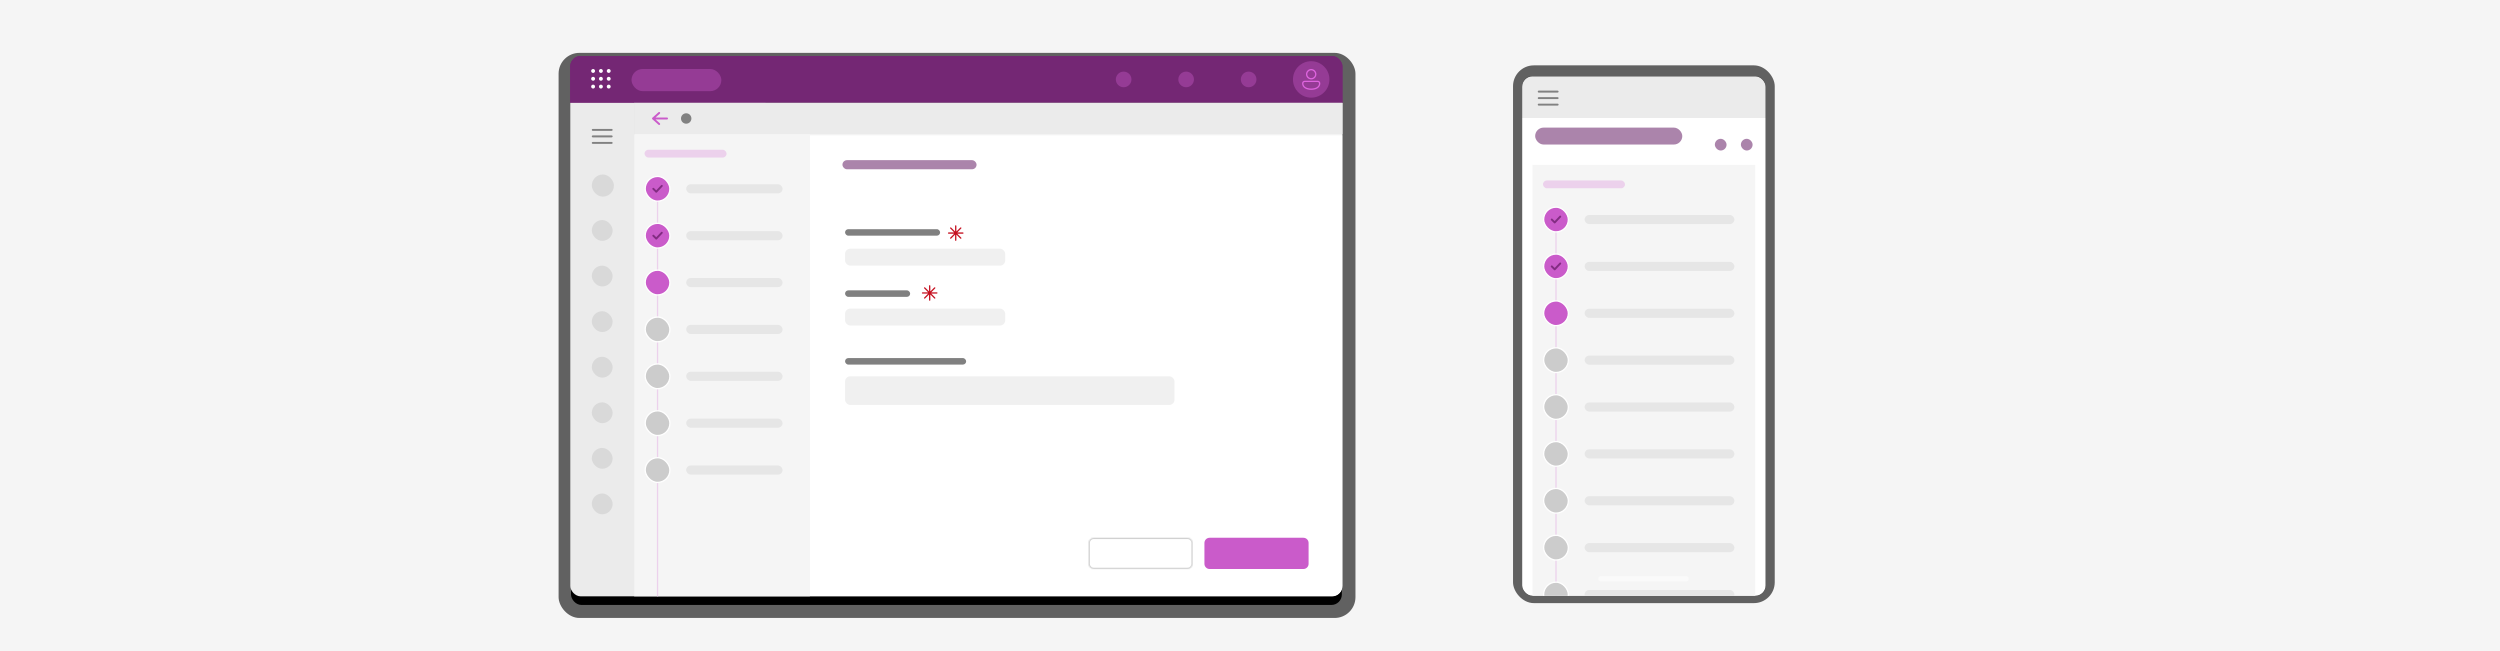 <svg width="1920" height="500" viewBox="0 0 1920 500" fill="none" xmlns="http://www.w3.org/2000/svg">
<rect width="1920" height="500" fill="#F5F5F5"/>
<g filter="url(#filter0_dd_57_28574)">
<rect x="429" y="33" width="612" height="434" rx="16" fill="#616161"/>
<rect x="438.533" y="43" width="592" height="414" rx="8" fill="black"/>
</g>
<g clip-path="url(#clip0_57_28574)">
<g clip-path="url(#clip1_57_28574)">
<rect width="593" height="36" transform="translate(438 43)" fill="#742774"/>
<rect x="438" y="37" width="150" height="48" fill="#742774"/>
<rect x="438" y="37" width="48" height="48" fill="#742774"/>
<path d="M455.5 53C455.708 53 455.904 53.039 456.086 53.117C456.268 53.195 456.427 53.302 456.562 53.438C456.698 53.573 456.805 53.732 456.883 53.914C456.961 54.096 457 54.292 457 54.5C457 54.708 456.961 54.904 456.883 55.086C456.805 55.268 456.698 55.427 456.562 55.562C456.427 55.698 456.268 55.805 456.086 55.883C455.904 55.961 455.708 56 455.5 56C455.292 56 455.096 55.961 454.914 55.883C454.732 55.805 454.573 55.698 454.438 55.562C454.302 55.427 454.195 55.268 454.117 55.086C454.039 54.904 454 54.708 454 54.5C454 54.292 454.039 54.096 454.117 53.914C454.195 53.732 454.302 53.573 454.438 53.438C454.573 53.302 454.732 53.195 454.914 53.117C455.096 53.039 455.292 53 455.5 53ZM461.5 53C461.708 53 461.904 53.039 462.086 53.117C462.268 53.195 462.427 53.302 462.562 53.438C462.698 53.573 462.805 53.732 462.883 53.914C462.961 54.096 463 54.292 463 54.5C463 54.708 462.961 54.904 462.883 55.086C462.805 55.268 462.698 55.427 462.562 55.562C462.427 55.698 462.268 55.805 462.086 55.883C461.904 55.961 461.708 56 461.5 56C461.292 56 461.096 55.961 460.914 55.883C460.732 55.805 460.573 55.698 460.438 55.562C460.302 55.427 460.195 55.268 460.117 55.086C460.039 54.904 460 54.708 460 54.5C460 54.292 460.039 54.096 460.117 53.914C460.195 53.732 460.302 53.573 460.438 53.438C460.573 53.302 460.732 53.195 460.914 53.117C461.096 53.039 461.292 53 461.5 53ZM467.5 56C467.292 56 467.096 55.961 466.914 55.883C466.732 55.805 466.573 55.698 466.438 55.562C466.302 55.427 466.195 55.268 466.117 55.086C466.039 54.904 466 54.708 466 54.5C466 54.292 466.039 54.096 466.117 53.914C466.195 53.732 466.302 53.573 466.438 53.438C466.573 53.302 466.732 53.195 466.914 53.117C467.096 53.039 467.292 53 467.5 53C467.708 53 467.904 53.039 468.086 53.117C468.268 53.195 468.427 53.302 468.562 53.438C468.698 53.573 468.805 53.732 468.883 53.914C468.961 54.096 469 54.292 469 54.5C469 54.708 468.961 54.904 468.883 55.086C468.805 55.268 468.698 55.427 468.562 55.562C468.427 55.698 468.268 55.805 468.086 55.883C467.904 55.961 467.708 56 467.5 56ZM455.5 59C455.708 59 455.904 59.039 456.086 59.117C456.268 59.195 456.427 59.302 456.562 59.438C456.698 59.573 456.805 59.732 456.883 59.914C456.961 60.096 457 60.292 457 60.5C457 60.708 456.961 60.904 456.883 61.086C456.805 61.268 456.698 61.427 456.562 61.562C456.427 61.698 456.268 61.805 456.086 61.883C455.904 61.961 455.708 62 455.5 62C455.292 62 455.096 61.961 454.914 61.883C454.732 61.805 454.573 61.698 454.438 61.562C454.302 61.427 454.195 61.268 454.117 61.086C454.039 60.904 454 60.708 454 60.5C454 60.292 454.039 60.096 454.117 59.914C454.195 59.732 454.302 59.573 454.438 59.438C454.573 59.302 454.732 59.195 454.914 59.117C455.096 59.039 455.292 59 455.5 59ZM461.5 59C461.708 59 461.904 59.039 462.086 59.117C462.268 59.195 462.427 59.302 462.562 59.438C462.698 59.573 462.805 59.732 462.883 59.914C462.961 60.096 463 60.292 463 60.5C463 60.708 462.961 60.904 462.883 61.086C462.805 61.268 462.698 61.427 462.562 61.562C462.427 61.698 462.268 61.805 462.086 61.883C461.904 61.961 461.708 62 461.5 62C461.292 62 461.096 61.961 460.914 61.883C460.732 61.805 460.573 61.698 460.438 61.562C460.302 61.427 460.195 61.268 460.117 61.086C460.039 60.904 460 60.708 460 60.5C460 60.292 460.039 60.096 460.117 59.914C460.195 59.732 460.302 59.573 460.438 59.438C460.573 59.302 460.732 59.195 460.914 59.117C461.096 59.039 461.292 59 461.5 59ZM467.5 59C467.708 59 467.904 59.039 468.086 59.117C468.268 59.195 468.427 59.302 468.562 59.438C468.698 59.573 468.805 59.732 468.883 59.914C468.961 60.096 469 60.292 469 60.5C469 60.708 468.961 60.904 468.883 61.086C468.805 61.268 468.698 61.427 468.562 61.562C468.427 61.698 468.268 61.805 468.086 61.883C467.904 61.961 467.708 62 467.5 62C467.292 62 467.096 61.961 466.914 61.883C466.732 61.805 466.573 61.698 466.438 61.562C466.302 61.427 466.195 61.268 466.117 61.086C466.039 60.904 466 60.708 466 60.5C466 60.292 466.039 60.096 466.117 59.914C466.195 59.732 466.302 59.573 466.438 59.438C466.573 59.302 466.732 59.195 466.914 59.117C467.096 59.039 467.292 59 467.5 59ZM455.5 65C455.708 65 455.904 65.039 456.086 65.117C456.268 65.195 456.427 65.302 456.562 65.438C456.698 65.573 456.805 65.732 456.883 65.914C456.961 66.096 457 66.292 457 66.5C457 66.708 456.961 66.904 456.883 67.086C456.805 67.268 456.698 67.427 456.562 67.562C456.427 67.698 456.268 67.805 456.086 67.883C455.904 67.961 455.708 68 455.5 68C455.292 68 455.096 67.961 454.914 67.883C454.732 67.805 454.573 67.698 454.438 67.562C454.302 67.427 454.195 67.268 454.117 67.086C454.039 66.904 454 66.708 454 66.5C454 66.292 454.039 66.096 454.117 65.914C454.195 65.732 454.302 65.573 454.438 65.438C454.573 65.302 454.732 65.195 454.914 65.117C455.096 65.039 455.292 65 455.5 65ZM461.5 65C461.708 65 461.904 65.039 462.086 65.117C462.268 65.195 462.427 65.302 462.562 65.438C462.698 65.573 462.805 65.732 462.883 65.914C462.961 66.096 463 66.292 463 66.5C463 66.708 462.961 66.904 462.883 67.086C462.805 67.268 462.698 67.427 462.562 67.562C462.427 67.698 462.268 67.805 462.086 67.883C461.904 67.961 461.708 68 461.5 68C461.292 68 461.096 67.961 460.914 67.883C460.732 67.805 460.573 67.698 460.438 67.562C460.302 67.427 460.195 67.268 460.117 67.086C460.039 66.904 460 66.708 460 66.5C460 66.292 460.039 66.096 460.117 65.914C460.195 65.732 460.302 65.573 460.438 65.438C460.573 65.302 460.732 65.195 460.914 65.117C461.096 65.039 461.292 65 461.5 65ZM467.5 65C467.708 65 467.904 65.039 468.086 65.117C468.268 65.195 468.427 65.302 468.562 65.438C468.698 65.573 468.805 65.732 468.883 65.914C468.961 66.096 469 66.292 469 66.5C469 66.708 468.961 66.904 468.883 67.086C468.805 67.268 468.698 67.427 468.562 67.562C468.427 67.698 468.268 67.805 468.086 67.883C467.904 67.961 467.708 68 467.5 68C467.292 68 467.096 67.961 466.914 67.883C466.732 67.805 466.573 67.698 466.438 67.562C466.302 67.427 466.195 67.268 466.117 67.086C466.039 66.904 466 66.708 466 66.5C466 66.292 466.039 66.096 466.117 65.914C466.195 65.732 466.302 65.573 466.438 65.438C466.573 65.302 466.732 65.195 466.914 65.117C467.096 65.039 467.292 65 467.5 65Z" fill="white"/>
<rect x="485" y="53" width="69" height="17" rx="8.5" fill="#953B95"/>
<path fill-rule="evenodd" clip-rule="evenodd" d="M862.956 67C866.27 67 868.956 64.314 868.956 61C868.956 57.686 866.27 55 862.956 55C859.642 55 856.956 57.686 856.956 61C856.956 64.314 859.642 67 862.956 67Z" fill="#953B95"/>
<path fill-rule="evenodd" clip-rule="evenodd" d="M910.956 67C914.27 67 916.956 64.314 916.956 61C916.956 57.686 914.27 55 910.956 55C907.642 55 904.956 57.686 904.956 61C904.956 64.314 907.642 67 910.956 67Z" fill="#953B95"/>
<path fill-rule="evenodd" clip-rule="evenodd" d="M958.956 67C962.27 67 964.956 64.314 964.956 61C964.956 57.686 962.27 55 958.956 55C955.642 55 952.956 57.686 952.956 61C952.956 64.314 955.642 67 958.956 67Z" fill="#953B95"/>
<rect x="983" y="37" width="48" height="48" fill="#742774"/>
<path d="M993 61C993 53.268 999.268 47 1007 47V47C1014.73 47 1021 53.268 1021 61V61C1021 68.732 1014.73 75 1007 75V75C999.268 75 993 68.732 993 61V61Z" fill="#953B95"/>
<path d="M1007 53C1004.79 53 1003 54.791 1003 57C1003 59.209 1004.79 61 1007 61C1009.21 61 1011 59.209 1011 57C1011 54.791 1009.21 53 1007 53ZM1004 57C1004 55.343 1005.34 54 1007 54C1008.66 54 1010 55.343 1010 57C1010 58.657 1008.66 60 1007 60C1005.34 60 1004 58.657 1004 57ZM1002.01 62C1000.9 62 1000 62.887 1000 64C1000 65.691 1000.83 66.966 1002.13 67.797C1003.42 68.614 1005.15 69 1007 69C1008.85 69 1010.58 68.614 1011.87 67.797C1013.17 66.966 1014 65.691 1014 64C1014 62.896 1013.1 62 1012 62L1002.01 62ZM1001 64C1001 63.447 1001.45 63 1002.01 63L1012 63C1012.55 63 1013 63.448 1013 64C1013 65.309 1012.38 66.284 1011.33 66.953C1010.26 67.636 1008.74 68 1007 68C1005.26 68 1003.74 67.636 1002.67 66.953C1001.62 66.284 1001 65.309 1001 64Z" fill="#DF65DF"/>
</g>
<g clip-path="url(#clip2_57_28574)">
<rect width="49" height="379" transform="translate(438 79)" fill="#EBEBEB"/>
<path d="M454.5 99.75C454.5 99.336 454.836 99 455.25 99H469.75C470.164 99 470.5 99.336 470.5 99.75C470.5 100.164 470.164 100.5 469.75 100.5H455.25C454.836 100.5 454.5 100.164 454.5 99.75ZM454.5 104.75C454.5 104.336 454.836 104 455.25 104H469.75C470.164 104 470.5 104.336 470.5 104.75C470.5 105.164 470.164 105.5 469.75 105.5H455.25C454.836 105.5 454.5 105.164 454.5 104.75ZM455.25 109C454.836 109 454.5 109.336 454.5 109.75C454.5 110.164 454.836 110.5 455.25 110.5H469.75C470.164 110.5 470.5 110.164 470.5 109.75C470.5 109.336 470.164 109 469.75 109H455.25Z" fill="#818181"/>
<rect x="454.5" y="134" width="17" height="17" rx="8.5" fill="#D9D9D9"/>
<rect x="454.5" y="169" width="16" height="16" rx="8" fill="#D9D9D9"/>
<rect x="454.5" y="204" width="16" height="16" rx="8" fill="#D9D9D9"/>
<rect x="454.5" y="239" width="16" height="16" rx="8" fill="#D9D9D9"/>
<rect x="454.5" y="274" width="16" height="16" rx="8" fill="#D9D9D9"/>
<rect x="454.5" y="309" width="16" height="16" rx="8" fill="#D9D9D9"/>
<rect x="454.5" y="344" width="16" height="16" rx="8" fill="#D9D9D9"/>
<rect x="454.5" y="379" width="16" height="16" rx="8" fill="#D9D9D9"/>
</g>
<g clip-path="url(#clip3_57_28574)">
<rect width="544" height="379" transform="translate(487 79)" fill="#F5F5F5"/>
<g filter="url(#filter1_dd_57_28574)">
<rect width="409" height="355" transform="translate(622 103)" fill="white"/>
<rect x="649" y="190" width="123" height="13" rx="4" fill="#F0F0F0"/>
<rect x="649" y="175" width="73" height="5" rx="2.5" fill="#808080"/>
<path d="M739.5 177.5H735.207L738.243 174.464C738.438 174.269 738.438 173.952 738.243 173.757C738.048 173.562 737.731 173.562 737.536 173.757L734.5 176.793V172.5C734.5 172.224 734.276 172 734 172C733.724 172 733.5 172.224 733.5 172.5V176.793L730.464 173.757C730.269 173.562 729.952 173.562 729.757 173.757C729.562 173.952 729.562 174.269 729.757 174.464L732.793 177.5H728.5C728.224 177.5 728 177.724 728 178C728 178.276 728.224 178.5 728.5 178.5H732.793L729.757 181.536C729.562 181.731 729.562 182.048 729.757 182.243C729.855 182.341 729.983 182.389 730.111 182.389C730.239 182.389 730.367 182.34 730.465 182.243L733.501 179.207V183.5C733.501 183.776 733.725 184 734.001 184C734.277 184 734.501 183.776 734.501 183.5V179.207L737.537 182.243C737.635 182.341 737.763 182.389 737.891 182.389C738.019 182.389 738.147 182.34 738.245 182.243C738.44 182.048 738.44 181.731 738.245 181.536L735.209 178.5H739.502C739.778 178.5 740.002 178.276 740.002 178C740.002 177.724 739.778 177.5 739.502 177.5H739.5Z" fill="#C50F1F"/>
<rect x="649" y="236" width="123" height="13" rx="4" fill="#F0F0F0"/>
<rect x="649" y="222" width="50" height="5" rx="2.5" fill="#808080"/>
<path d="M719.5 223.5H715.207L718.243 220.464C718.438 220.269 718.438 219.952 718.243 219.757C718.048 219.562 717.731 219.562 717.536 219.757L714.5 222.793V218.5C714.5 218.224 714.276 218 714 218C713.724 218 713.5 218.224 713.5 218.5V222.793L710.464 219.757C710.269 219.562 709.952 219.562 709.757 219.757C709.562 219.952 709.562 220.269 709.757 220.464L712.793 223.5H708.5C708.224 223.5 708 223.724 708 224C708 224.276 708.224 224.5 708.5 224.5H712.793L709.757 227.536C709.562 227.731 709.562 228.048 709.757 228.243C709.855 228.341 709.983 228.389 710.111 228.389C710.239 228.389 710.367 228.34 710.465 228.243L713.501 225.207V229.5C713.501 229.776 713.725 230 714.001 230C714.277 230 714.501 229.776 714.501 229.5V225.207L717.537 228.243C717.635 228.341 717.763 228.389 717.891 228.389C718.019 228.389 718.147 228.34 718.245 228.243C718.44 228.048 718.44 227.731 718.245 227.536L715.209 224.5H719.502C719.778 224.5 720.002 224.276 720.002 224C720.002 223.724 719.778 223.5 719.502 223.5H719.5Z" fill="#C50F1F"/>
<rect x="649" y="288" width="253" height="22" rx="4" fill="#F0F0F0"/>
<rect x="649" y="274" width="93" height="5" rx="2.5" fill="#808080"/>
<mask id="path-32-inside-1_57_28574" fill="white">
<path d="M836 416C836 413.791 837.791 412 840 412H912C914.209 412 916 413.791 916 416V432C916 434.209 914.209 436 912 436H840C837.791 436 836 434.209 836 432V416Z"/>
</mask>
<path d="M836 416C836 413.791 837.791 412 840 412H912C914.209 412 916 413.791 916 416V432C916 434.209 914.209 436 912 436H840C837.791 436 836 434.209 836 432V416Z" fill="white"/>
<path d="M840 413H912V411H840V413ZM915 416V432H917V416H915ZM912 435H840V437H912V435ZM837 432V416H835V432H837ZM840 435C838.343 435 837 433.657 837 432H835C835 434.761 837.239 437 840 437V435ZM915 432C915 433.657 913.657 435 912 435V437C914.761 437 917 434.761 917 432H915ZM912 413C913.657 413 915 414.343 915 416H917C917 413.239 914.761 411 912 411V413ZM840 411C837.239 411 835 413.239 835 416H837C837 414.343 838.343 413 840 413V411Z" fill="#D1D1D1" mask="url(#path-32-inside-1_57_28574)"/>
<path d="M925 416C925 413.791 926.791 412 929 412H1001C1003.21 412 1005 413.791 1005 416V432C1005 434.209 1003.21 436 1001 436H929C926.791 436 925 434.209 925 432V416Z" fill="#CA5BCA"/>
</g>
<rect x="647" y="123" width="103" height="7" rx="3.5" fill="#AB84AB"/>
<rect width="545" height="24" transform="translate(487 79)" fill="#EBEBEB"/>
<path d="M513 91C513 91.414 512.664 91.75 512.25 91.75L503.463 91.75L506.75 94.691C507.059 94.967 507.085 95.441 506.809 95.75C506.533 96.059 506.059 96.085 505.75 95.809L501 91.559C500.841 91.417 500.75 91.213 500.75 91C500.75 90.787 500.841 90.583 501 90.441L505.75 86.191C506.059 85.915 506.533 85.941 506.809 86.25C507.085 86.559 507.059 87.033 506.75 87.309L503.463 90.25L512.25 90.25C512.664 90.25 513 90.586 513 91Z" fill="#CA5BCA"/>
<path fill-rule="evenodd" clip-rule="evenodd" d="M527 95C529.209 95 531 93.209 531 91C531 88.791 529.209 87 527 87C524.791 87 523 88.791 523 91C523 93.209 524.791 95 527 95Z" fill="#818181"/>
<g clip-path="url(#clip4_57_28574)">
<rect width="135" height="355" transform="translate(487 103)" fill="#F5F5F5"/>
<path d="M505 153L505 460.5" stroke="#ECD1EC"/>
<rect x="495.5" y="135.5" width="19" height="19" rx="9.5" fill="#CA5BCA"/>
<rect x="495.5" y="135.5" width="19" height="19" rx="9.5" stroke="white"/>
<path d="M508.765 142.205C509.066 142.489 509.08 142.964 508.795 143.265L504.545 147.765C504.406 147.912 504.213 147.997 504.011 148C503.808 148.003 503.613 147.924 503.47 147.78L501.22 145.53C500.927 145.237 500.927 144.763 501.22 144.47C501.513 144.177 501.987 144.177 502.28 144.47L503.985 146.174L507.705 142.235C507.989 141.934 508.464 141.92 508.765 142.205Z" fill="#822C82"/>
<rect x="527" y="141.5" width="74" height="7" rx="3.5" fill="#E6E6E6"/>
<rect x="495.5" y="171.5" width="19" height="19" rx="9.5" fill="#CA5BCA"/>
<rect x="495.5" y="171.5" width="19" height="19" rx="9.5" stroke="white"/>
<path d="M508.765 178.205C509.066 178.489 509.08 178.964 508.795 179.265L504.545 183.765C504.406 183.912 504.213 183.997 504.011 184C503.808 184.003 503.613 183.924 503.47 183.78L501.22 181.53C500.927 181.237 500.927 180.763 501.22 180.47C501.513 180.177 501.987 180.177 502.28 180.47L503.985 182.174L507.705 178.235C507.989 177.934 508.464 177.92 508.765 178.205Z" fill="#822C82"/>
<rect x="527" y="177.5" width="74" height="7" rx="3.5" fill="#E6E6E6"/>
<rect x="495.5" y="207.5" width="19" height="19" rx="9.5" fill="#CA5BCA"/>
<rect x="495.5" y="207.5" width="19" height="19" rx="9.5" stroke="white"/>
<rect x="527" y="213.5" width="74" height="7" rx="3.5" fill="#E6E6E6"/>
<rect x="495.5" y="243.5" width="19" height="19" rx="9.5" fill="#CCCCCC"/>
<rect x="495.5" y="243.5" width="19" height="19" rx="9.5" stroke="white"/>
<rect x="527" y="249.5" width="74" height="7" rx="3.5" fill="#E6E6E6"/>
<rect x="495.5" y="279.5" width="19" height="19" rx="9.5" fill="#CCCCCC"/>
<rect x="495.5" y="279.5" width="19" height="19" rx="9.5" stroke="white"/>
<rect x="527" y="285.5" width="74" height="7" rx="3.5" fill="#E6E6E6"/>
<rect x="495.5" y="315.5" width="19" height="19" rx="9.5" fill="#CCCCCC"/>
<rect x="495.5" y="315.5" width="19" height="19" rx="9.5" stroke="white"/>
<rect x="527" y="321.5" width="74" height="7" rx="3.5" fill="#E6E6E6"/>
<rect x="495.5" y="351.5" width="19" height="19" rx="9.5" fill="#CCCCCC"/>
<rect x="495.5" y="351.5" width="19" height="19" rx="9.5" stroke="white"/>
<rect x="527" y="357.5" width="74" height="7" rx="3.5" fill="#E6E6E6"/>
<rect x="495" y="115" width="63" height="6" rx="3" fill="#ECD1EC"/>
</g>
</g>
</g>
<g filter="url(#filter2_dd_57_28574)">
<g filter="url(#filter3_i_57_28574)">
<rect x="1162" y="44" width="201" height="413" rx="16" fill="#616161"/>
</g>
<rect x="1168.98" y="50.883" width="187.031" height="399.233" rx="8" fill="black"/>
<g clip-path="url(#clip5_57_28574)">
<rect width="187" height="32" transform="translate(1169 51)" fill="#EBEBEB"/>
<path d="M1181 62.75C1181 62.336 1181.34 62 1181.75 62H1196.25C1196.66 62 1197 62.336 1197 62.75C1197 63.164 1196.66 63.5 1196.25 63.5H1181.75C1181.34 63.5 1181 63.164 1181 62.75ZM1181 67.75C1181 67.336 1181.34 67 1181.75 67H1196.25C1196.66 67 1197 67.336 1197 67.75C1197 68.164 1196.66 68.5 1196.25 68.5H1181.75C1181.34 68.5 1181 68.164 1181 67.75ZM1181.75 72C1181.34 72 1181 72.336 1181 72.75C1181 73.164 1181.34 73.5 1181.75 73.5H1196.25C1196.66 73.5 1197 73.164 1197 72.75C1197 72.336 1196.66 72 1196.25 72H1181.75Z" fill="#818181"/>
<g clip-path="url(#clip6_57_28574)">
<rect width="187" height="367" transform="translate(1169 83)" fill="white"/>
<g clip-path="url(#clip7_57_28574)">
<rect width="171" height="355" transform="translate(1177 119)" fill="#F5F5F5"/>
<path d="M1195 169L1195 476.5" stroke="#ECD1EC"/>
<rect x="1185.5" y="151.5" width="19" height="19" rx="9.5" fill="#CA5BCA"/>
<rect x="1185.5" y="151.5" width="19" height="19" rx="9.5" stroke="white"/>
<path d="M1198.76 158.205C1199.07 158.489 1199.08 158.964 1198.8 159.265L1194.55 163.765C1194.41 163.912 1194.21 163.997 1194.01 164C1193.81 164.003 1193.61 163.924 1193.47 163.78L1191.22 161.53C1190.93 161.237 1190.93 160.763 1191.22 160.47C1191.51 160.177 1191.99 160.177 1192.28 160.47L1193.98 162.174L1197.7 158.235C1197.99 157.934 1198.46 157.92 1198.76 158.205Z" fill="#822C82"/>
<rect x="1217" y="157.5" width="115" height="7" rx="3.5" fill="#E6E6E6"/>
<rect x="1185.5" y="187.5" width="19" height="19" rx="9.5" fill="#CA5BCA"/>
<rect x="1185.5" y="187.5" width="19" height="19" rx="9.5" stroke="white"/>
<path d="M1198.76 194.205C1199.07 194.489 1199.08 194.964 1198.8 195.265L1194.55 199.765C1194.41 199.912 1194.21 199.997 1194.01 200C1193.81 200.003 1193.61 199.924 1193.47 199.78L1191.22 197.53C1190.93 197.237 1190.93 196.763 1191.22 196.47C1191.51 196.177 1191.99 196.177 1192.28 196.47L1193.98 198.174L1197.7 194.235C1197.99 193.934 1198.46 193.92 1198.76 194.205Z" fill="#822C82"/>
<rect x="1217" y="193.5" width="115" height="7" rx="3.5" fill="#E6E6E6"/>
<rect x="1185.5" y="223.5" width="19" height="19" rx="9.5" fill="#CA5BCA"/>
<rect x="1185.5" y="223.5" width="19" height="19" rx="9.5" stroke="white"/>
<rect x="1217" y="229.5" width="115" height="7" rx="3.5" fill="#E6E6E6"/>
<rect x="1185.5" y="259.5" width="19" height="19" rx="9.5" fill="#CCCCCC"/>
<rect x="1185.5" y="259.5" width="19" height="19" rx="9.5" stroke="white"/>
<rect x="1217" y="265.5" width="115" height="7" rx="3.5" fill="#E6E6E6"/>
<rect x="1185.5" y="295.5" width="19" height="19" rx="9.5" fill="#CCCCCC"/>
<rect x="1185.5" y="295.5" width="19" height="19" rx="9.5" stroke="white"/>
<rect x="1217" y="301.5" width="115" height="7" rx="3.5" fill="#E6E6E6"/>
<rect x="1185.5" y="331.5" width="19" height="19" rx="9.5" fill="#CCCCCC"/>
<rect x="1185.5" y="331.5" width="19" height="19" rx="9.5" stroke="white"/>
<rect x="1217" y="337.5" width="115" height="7" rx="3.5" fill="#E6E6E6"/>
<rect x="1185.5" y="367.5" width="19" height="19" rx="9.5" fill="#CCCCCC"/>
<rect x="1185.5" y="367.5" width="19" height="19" rx="9.5" stroke="white"/>
<rect x="1217" y="373.5" width="115" height="7" rx="3.5" fill="#E6E6E6"/>
<rect x="1185.5" y="403.5" width="19" height="19" rx="9.5" fill="#CCCCCC"/>
<rect x="1185.5" y="403.5" width="19" height="19" rx="9.5" stroke="white"/>
<rect x="1217" y="409.5" width="115" height="7" rx="3.5" fill="#E6E6E6"/>
<rect x="1185.5" y="439.5" width="19" height="19" rx="9.5" fill="#CCCCCC"/>
<rect x="1185.5" y="439.5" width="19" height="19" rx="9.5" stroke="white"/>
<rect x="1217" y="445.5" width="115" height="7" rx="3.5" fill="#E6E6E6"/>
<rect x="1185" y="131" width="63" height="6" rx="3" fill="#ECD1EC"/>
</g>
<rect x="1337" y="99" width="9" height="9" rx="4.5" fill="#AB84AB"/>
<rect x="1317" y="99" width="9" height="9" rx="4.5" fill="#AB84AB"/>
</g>
</g>
<line x1="1229.49" y1="436.916" x2="1294.94" y2="436.916" stroke="white" stroke-opacity="0.5" stroke-width="4" stroke-linecap="round" stroke-linejoin="round"/>
</g>
<rect x="1179" y="98" width="113" height="13" rx="6.5" fill="#AB84AB"/>
<defs>
<filter id="filter0_dd_57_28574" x="414.6" y="25" width="640.8" height="462.8" filterUnits="userSpaceOnUse" color-interpolation-filters="sRGB">
<feFlood flood-opacity="0" result="BackgroundImageFix"/>
<feColorMatrix in="SourceAlpha" type="matrix" values="0 0 0 0 0 0 0 0 0 0 0 0 0 0 0 0 0 0 127 0" result="hardAlpha"/>
<feOffset dy="6.4"/>
<feGaussianBlur stdDeviation="7.2"/>
<feColorMatrix type="matrix" values="0 0 0 0 0 0 0 0 0 0 0 0 0 0 0 0 0 0 0.13 0"/>
<feBlend mode="normal" in2="BackgroundImageFix" result="effect1_dropShadow_57_28574"/>
<feColorMatrix in="SourceAlpha" type="matrix" values="0 0 0 0 0 0 0 0 0 0 0 0 0 0 0 0 0 0 127 0" result="hardAlpha"/>
<feOffset dy="1.2"/>
<feGaussianBlur stdDeviation="1.8"/>
<feColorMatrix type="matrix" values="0 0 0 0 0 0 0 0 0 0 0 0 0 0 0 0 0 0 0.1 0"/>
<feBlend mode="normal" in2="effect1_dropShadow_57_28574" result="effect2_dropShadow_57_28574"/>
<feBlend mode="normal" in="SourceGraphic" in2="effect2_dropShadow_57_28574" result="shape"/>
</filter>
<filter id="filter1_dd_57_28574" x="620" y="101" width="413" height="360" filterUnits="userSpaceOnUse" color-interpolation-filters="sRGB">
<feFlood flood-opacity="0" result="BackgroundImageFix"/>
<feColorMatrix in="SourceAlpha" type="matrix" values="0 0 0 0 0 0 0 0 0 0 0 0 0 0 0 0 0 0 127 0" result="hardAlpha"/>
<feOffset/>
<feGaussianBlur stdDeviation="1"/>
<feComposite in2="hardAlpha" operator="out"/>
<feColorMatrix type="matrix" values="0 0 0 0 0 0 0 0 0 0 0 0 0 0 0 0 0 0 0.12 0"/>
<feBlend mode="normal" in2="BackgroundImageFix" result="effect1_dropShadow_57_28574"/>
<feColorMatrix in="SourceAlpha" type="matrix" values="0 0 0 0 0 0 0 0 0 0 0 0 0 0 0 0 0 0 127 0" result="hardAlpha"/>
<feOffset dy="1"/>
<feGaussianBlur stdDeviation="1"/>
<feComposite in2="hardAlpha" operator="out"/>
<feColorMatrix type="matrix" values="0 0 0 0 0 0 0 0 0 0 0 0 0 0 0 0 0 0 0.14 0"/>
<feBlend mode="normal" in2="effect1_dropShadow_57_28574" result="effect2_dropShadow_57_28574"/>
<feBlend mode="normal" in="SourceGraphic" in2="effect2_dropShadow_57_28574" result="shape"/>
</filter>
<filter id="filter2_dd_57_28574" x="1147.6" y="36" width="229.8" height="441.8" filterUnits="userSpaceOnUse" color-interpolation-filters="sRGB">
<feFlood flood-opacity="0" result="BackgroundImageFix"/>
<feColorMatrix in="SourceAlpha" type="matrix" values="0 0 0 0 0 0 0 0 0 0 0 0 0 0 0 0 0 0 127 0" result="hardAlpha"/>
<feOffset dy="6.4"/>
<feGaussianBlur stdDeviation="7.2"/>
<feColorMatrix type="matrix" values="0 0 0 0 0 0 0 0 0 0 0 0 0 0 0 0 0 0 0.13 0"/>
<feBlend mode="normal" in2="BackgroundImageFix" result="effect1_dropShadow_57_28574"/>
<feColorMatrix in="SourceAlpha" type="matrix" values="0 0 0 0 0 0 0 0 0 0 0 0 0 0 0 0 0 0 127 0" result="hardAlpha"/>
<feOffset dy="1.2"/>
<feGaussianBlur stdDeviation="1.8"/>
<feColorMatrix type="matrix" values="0 0 0 0 0 0 0 0 0 0 0 0 0 0 0 0 0 0 0.1 0"/>
<feBlend mode="normal" in2="effect1_dropShadow_57_28574" result="effect2_dropShadow_57_28574"/>
<feBlend mode="normal" in="SourceGraphic" in2="effect2_dropShadow_57_28574" result="shape"/>
</filter>
<filter id="filter3_i_57_28574" x="1162" y="42.6" width="201" height="414.4" filterUnits="userSpaceOnUse" color-interpolation-filters="sRGB">
<feFlood flood-opacity="0" result="BackgroundImageFix"/>
<feBlend mode="normal" in="SourceGraphic" in2="BackgroundImageFix" result="shape"/>
<feColorMatrix in="SourceAlpha" type="matrix" values="0 0 0 0 0 0 0 0 0 0 0 0 0 0 0 0 0 0 127 0" result="hardAlpha"/>
<feOffset dy="-1.4"/>
<feGaussianBlur stdDeviation="2"/>
<feComposite in2="hardAlpha" operator="arithmetic" k2="-1" k3="1"/>
<feColorMatrix type="matrix" values="0 0 0 0 0 0 0 0 0 0 0 0 0 0 0 0 0 0 0.08 0"/>
<feBlend mode="normal" in2="shape" result="effect1_innerShadow_57_28574"/>
</filter>
<clipPath id="clip0_57_28574">
<rect x="438" y="43" width="593" height="415" rx="8" fill="white"/>
</clipPath>
<clipPath id="clip1_57_28574">
<rect width="593" height="36" fill="white" transform="translate(438 43)"/>
</clipPath>
<clipPath id="clip2_57_28574">
<rect width="49" height="379" fill="white" transform="translate(438 79)"/>
</clipPath>
<clipPath id="clip3_57_28574">
<rect width="544" height="379" fill="white" transform="translate(487 79)"/>
</clipPath>
<clipPath id="clip4_57_28574">
<rect width="135" height="355" fill="white" transform="translate(487 103)"/>
</clipPath>
<clipPath id="clip5_57_28574">
<rect x="1169" y="51" width="187" height="399" rx="8" fill="white"/>
</clipPath>
<clipPath id="clip6_57_28574">
<rect width="187" height="367" fill="white" transform="translate(1169 83)"/>
</clipPath>
<clipPath id="clip7_57_28574">
<rect width="171" height="355" fill="white" transform="translate(1177 119)"/>
</clipPath>
</defs>
</svg>
